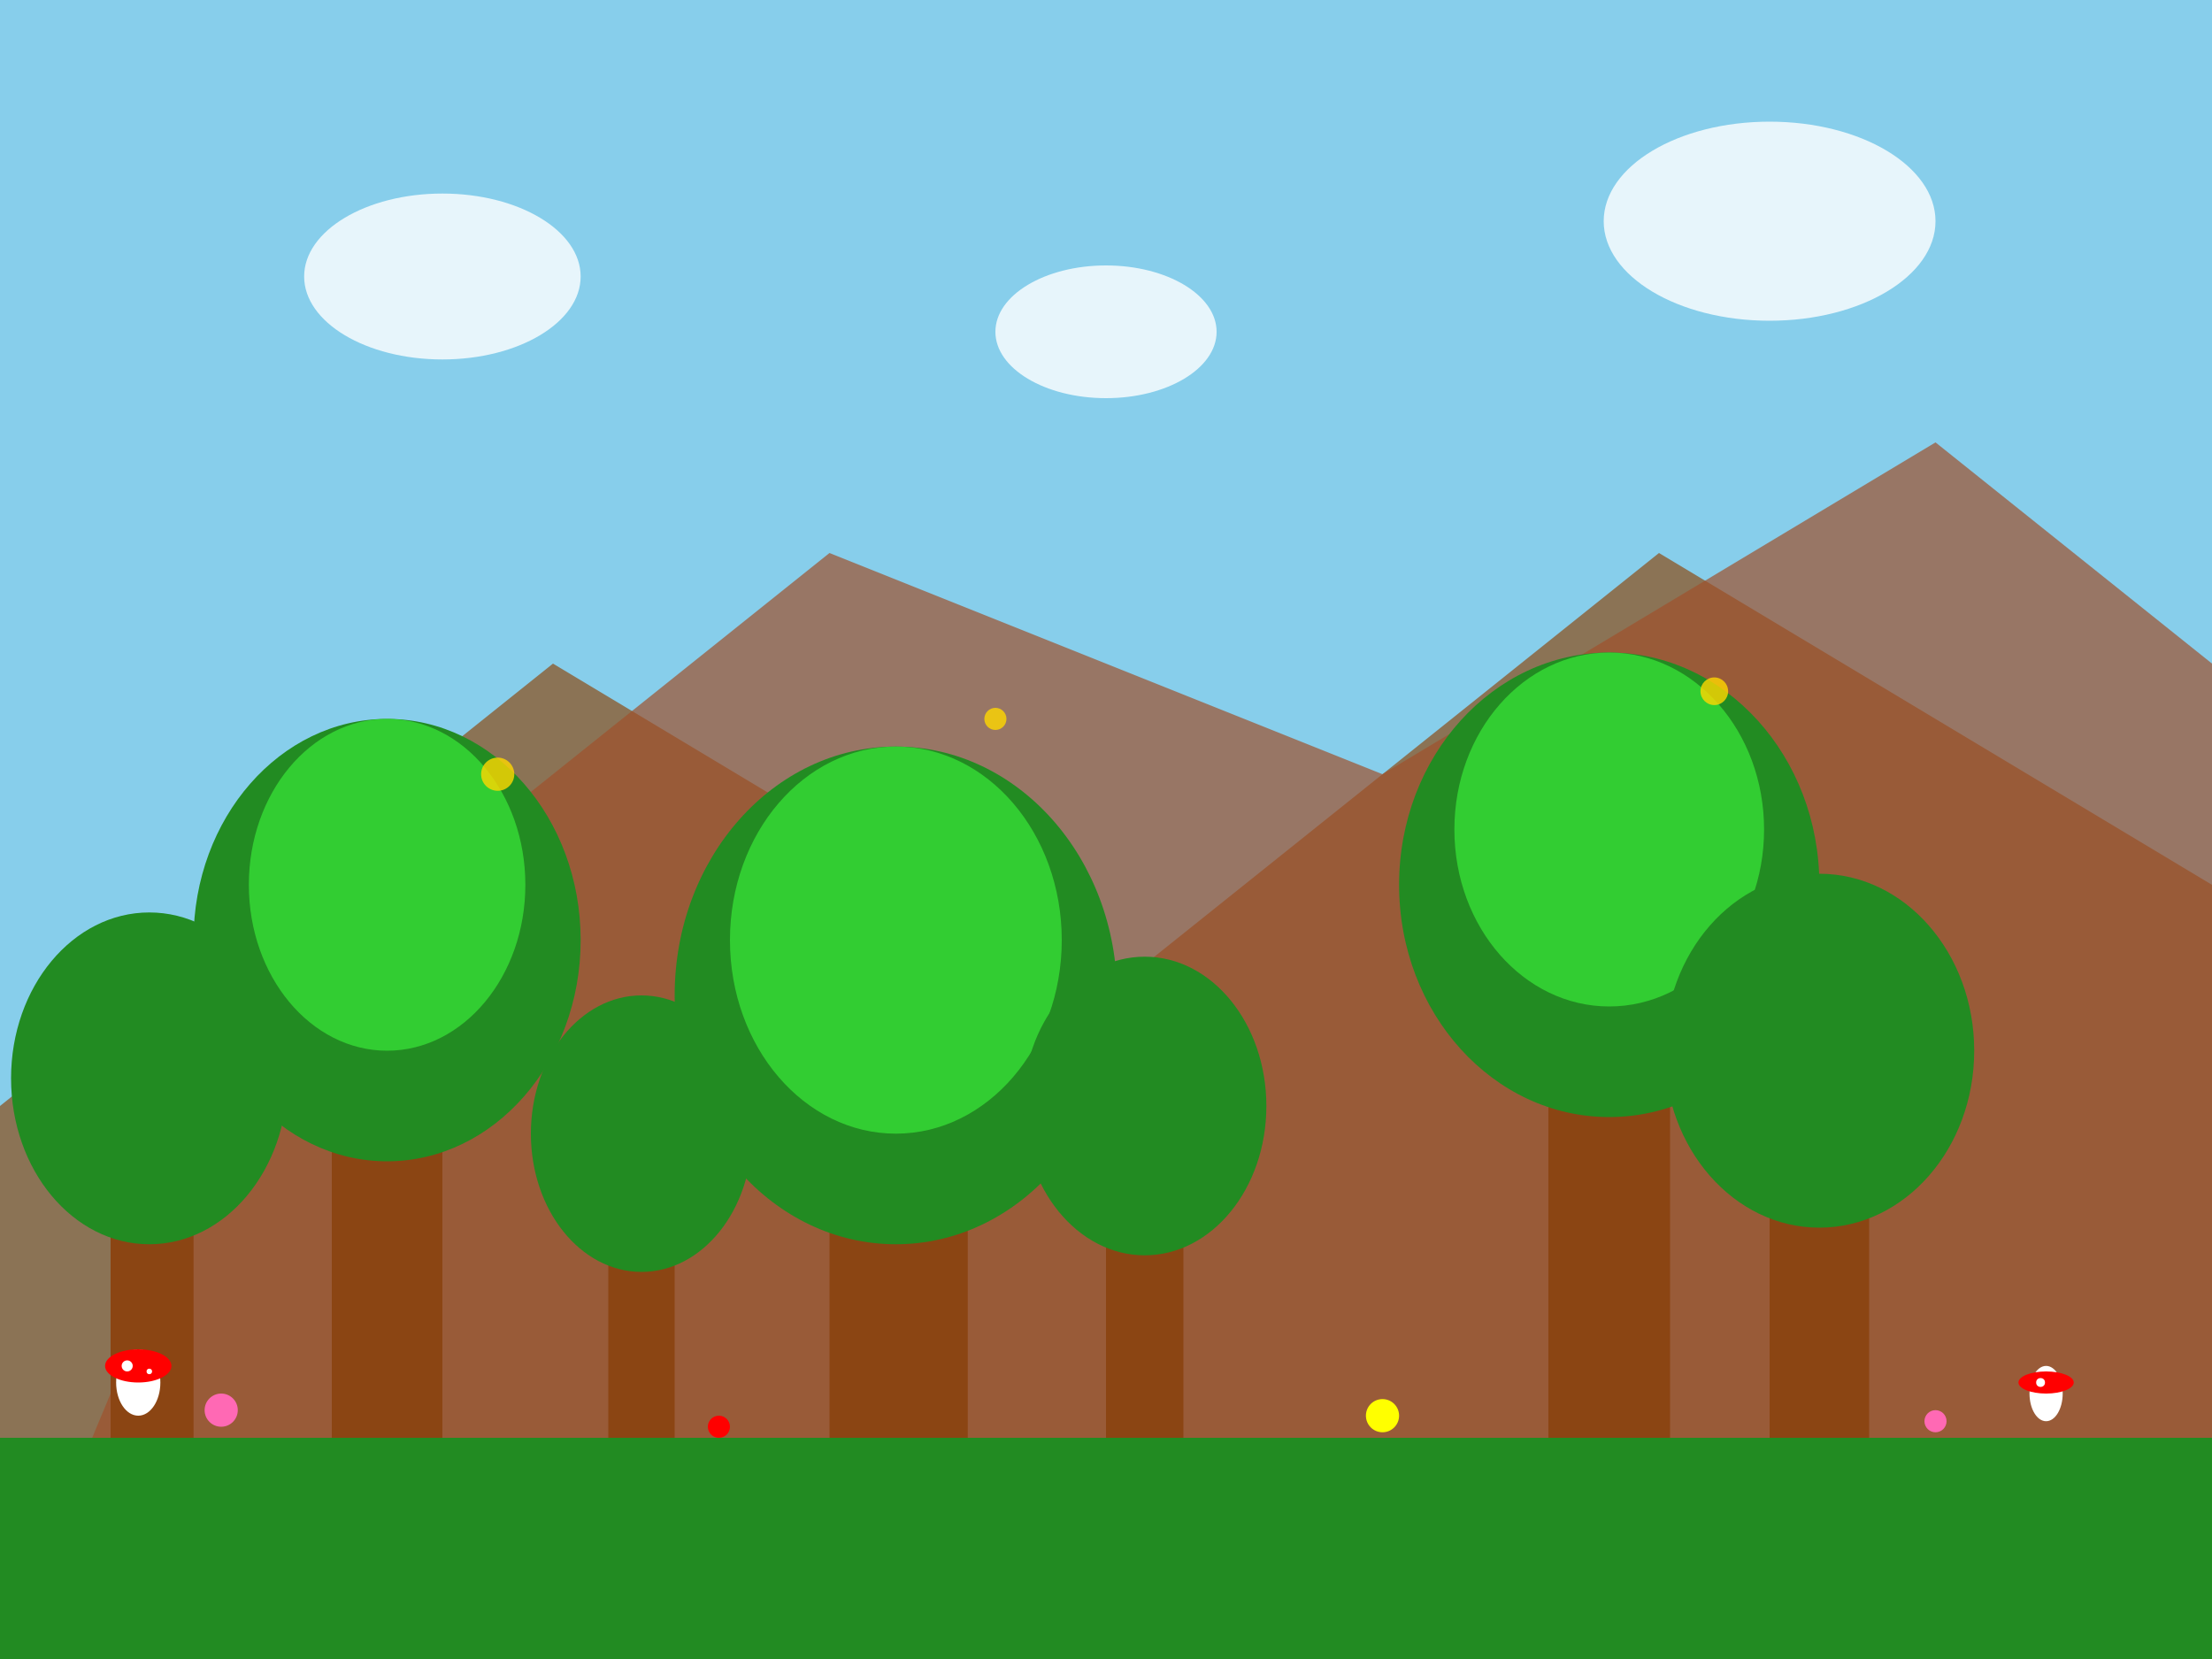 <svg xmlns="http://www.w3.org/2000/svg" viewBox="0 0 400 300" width="400" height="300">
  <!-- Sky background -->
  <rect width="400" height="300" fill="#87CEEB"/>
  
  <!-- Clouds -->
  <ellipse cx="80" cy="50" rx="25" ry="15" fill="#FFFFFF" opacity="0.8"/>
  <ellipse cx="320" cy="40" rx="30" ry="18" fill="#FFFFFF" opacity="0.8"/>
  <ellipse cx="200" cy="60" rx="20" ry="12" fill="#FFFFFF" opacity="0.8"/>
  
  <!-- Mountains in background -->
  <polygon points="0,200 100,120 200,180 300,100 400,160 400,300 0,300" fill="#8B7355"/>
  <polygon points="50,180 150,100 250,140 350,80 400,120 400,300 0,300" fill="#A0522D" opacity="0.7"/>
  
  <!-- Large trees -->
  <rect x="60" y="180" width="20" height="80" fill="#8B4513"/>
  <ellipse cx="70" cy="170" rx="35" ry="40" fill="#228B22"/>
  <ellipse cx="70" cy="160" rx="25" ry="30" fill="#32CD32"/>
  
  <rect x="150" y="190" width="25" height="70" fill="#8B4513"/>
  <ellipse cx="162" cy="180" rx="40" ry="45" fill="#228B22"/>
  <ellipse cx="162" cy="170" rx="30" ry="35" fill="#32CD32"/>
  
  <rect x="280" y="170" width="22" height="90" fill="#8B4513"/>
  <ellipse cx="291" cy="160" rx="38" ry="42" fill="#228B22"/>
  <ellipse cx="291" cy="150" rx="28" ry="32" fill="#32CD32"/>
  
  <!-- Medium trees -->
  <rect x="20" y="200" width="15" height="60" fill="#8B4513"/>
  <ellipse cx="27" cy="195" rx="25" ry="30" fill="#228B22"/>
  
  <rect x="320" y="195" width="18" height="65" fill="#8B4513"/>
  <ellipse cx="329" cy="190" rx="28" ry="32" fill="#228B22"/>
  
  <!-- Small trees -->
  <rect x="110" y="210" width="12" height="50" fill="#8B4513"/>
  <ellipse cx="116" cy="205" rx="20" ry="25" fill="#228B22"/>
  
  <rect x="200" y="205" width="14" height="55" fill="#8B4513"/>
  <ellipse cx="207" cy="200" rx="22" ry="27" fill="#228B22"/>
  
  <!-- Magical elements -->
  <circle cx="90" cy="140" r="3" fill="#FFD700" opacity="0.8">
    <animate attributeName="opacity" values="0.8;1;0.8" dur="2s" repeatCount="indefinite"/>
  </circle>
  <circle cx="180" cy="130" r="2" fill="#FFD700" opacity="0.8">
    <animate attributeName="opacity" values="0.8;1;0.8" dur="1.5s" repeatCount="indefinite"/>
  </circle>
  <circle cx="310" cy="125" r="2.5" fill="#FFD700" opacity="0.8">
    <animate attributeName="opacity" values="0.8;1;0.8" dur="2.5s" repeatCount="indefinite"/>
  </circle>
  
  <!-- Ground -->
  <rect x="0" y="260" width="400" height="40" fill="#228B22"/>
  
  <!-- Flowers -->
  <circle cx="40" cy="255" r="3" fill="#FF69B4"/>
  <circle cx="130" cy="258" r="2" fill="#FF0000"/>
  <circle cx="250" cy="256" r="3" fill="#FFFF00"/>
  <circle cx="350" cy="257" r="2" fill="#FF69B4"/>
  
  <!-- Mushrooms -->
  <ellipse cx="25" cy="250" rx="4" ry="6" fill="#FFFFFF"/>
  <ellipse cx="25" cy="247" rx="6" ry="3" fill="#FF0000"/>
  <circle cx="23" cy="247" r="1" fill="#FFFFFF"/>
  <circle cx="27" cy="248" r="0.5" fill="#FFFFFF"/>
  
  <ellipse cx="370" cy="252" rx="3" ry="5" fill="#FFFFFF"/>
  <ellipse cx="370" cy="250" rx="5" ry="2" fill="#FF0000"/>
  <circle cx="369" cy="250" r="0.8" fill="#FFFFFF"/>
</svg>